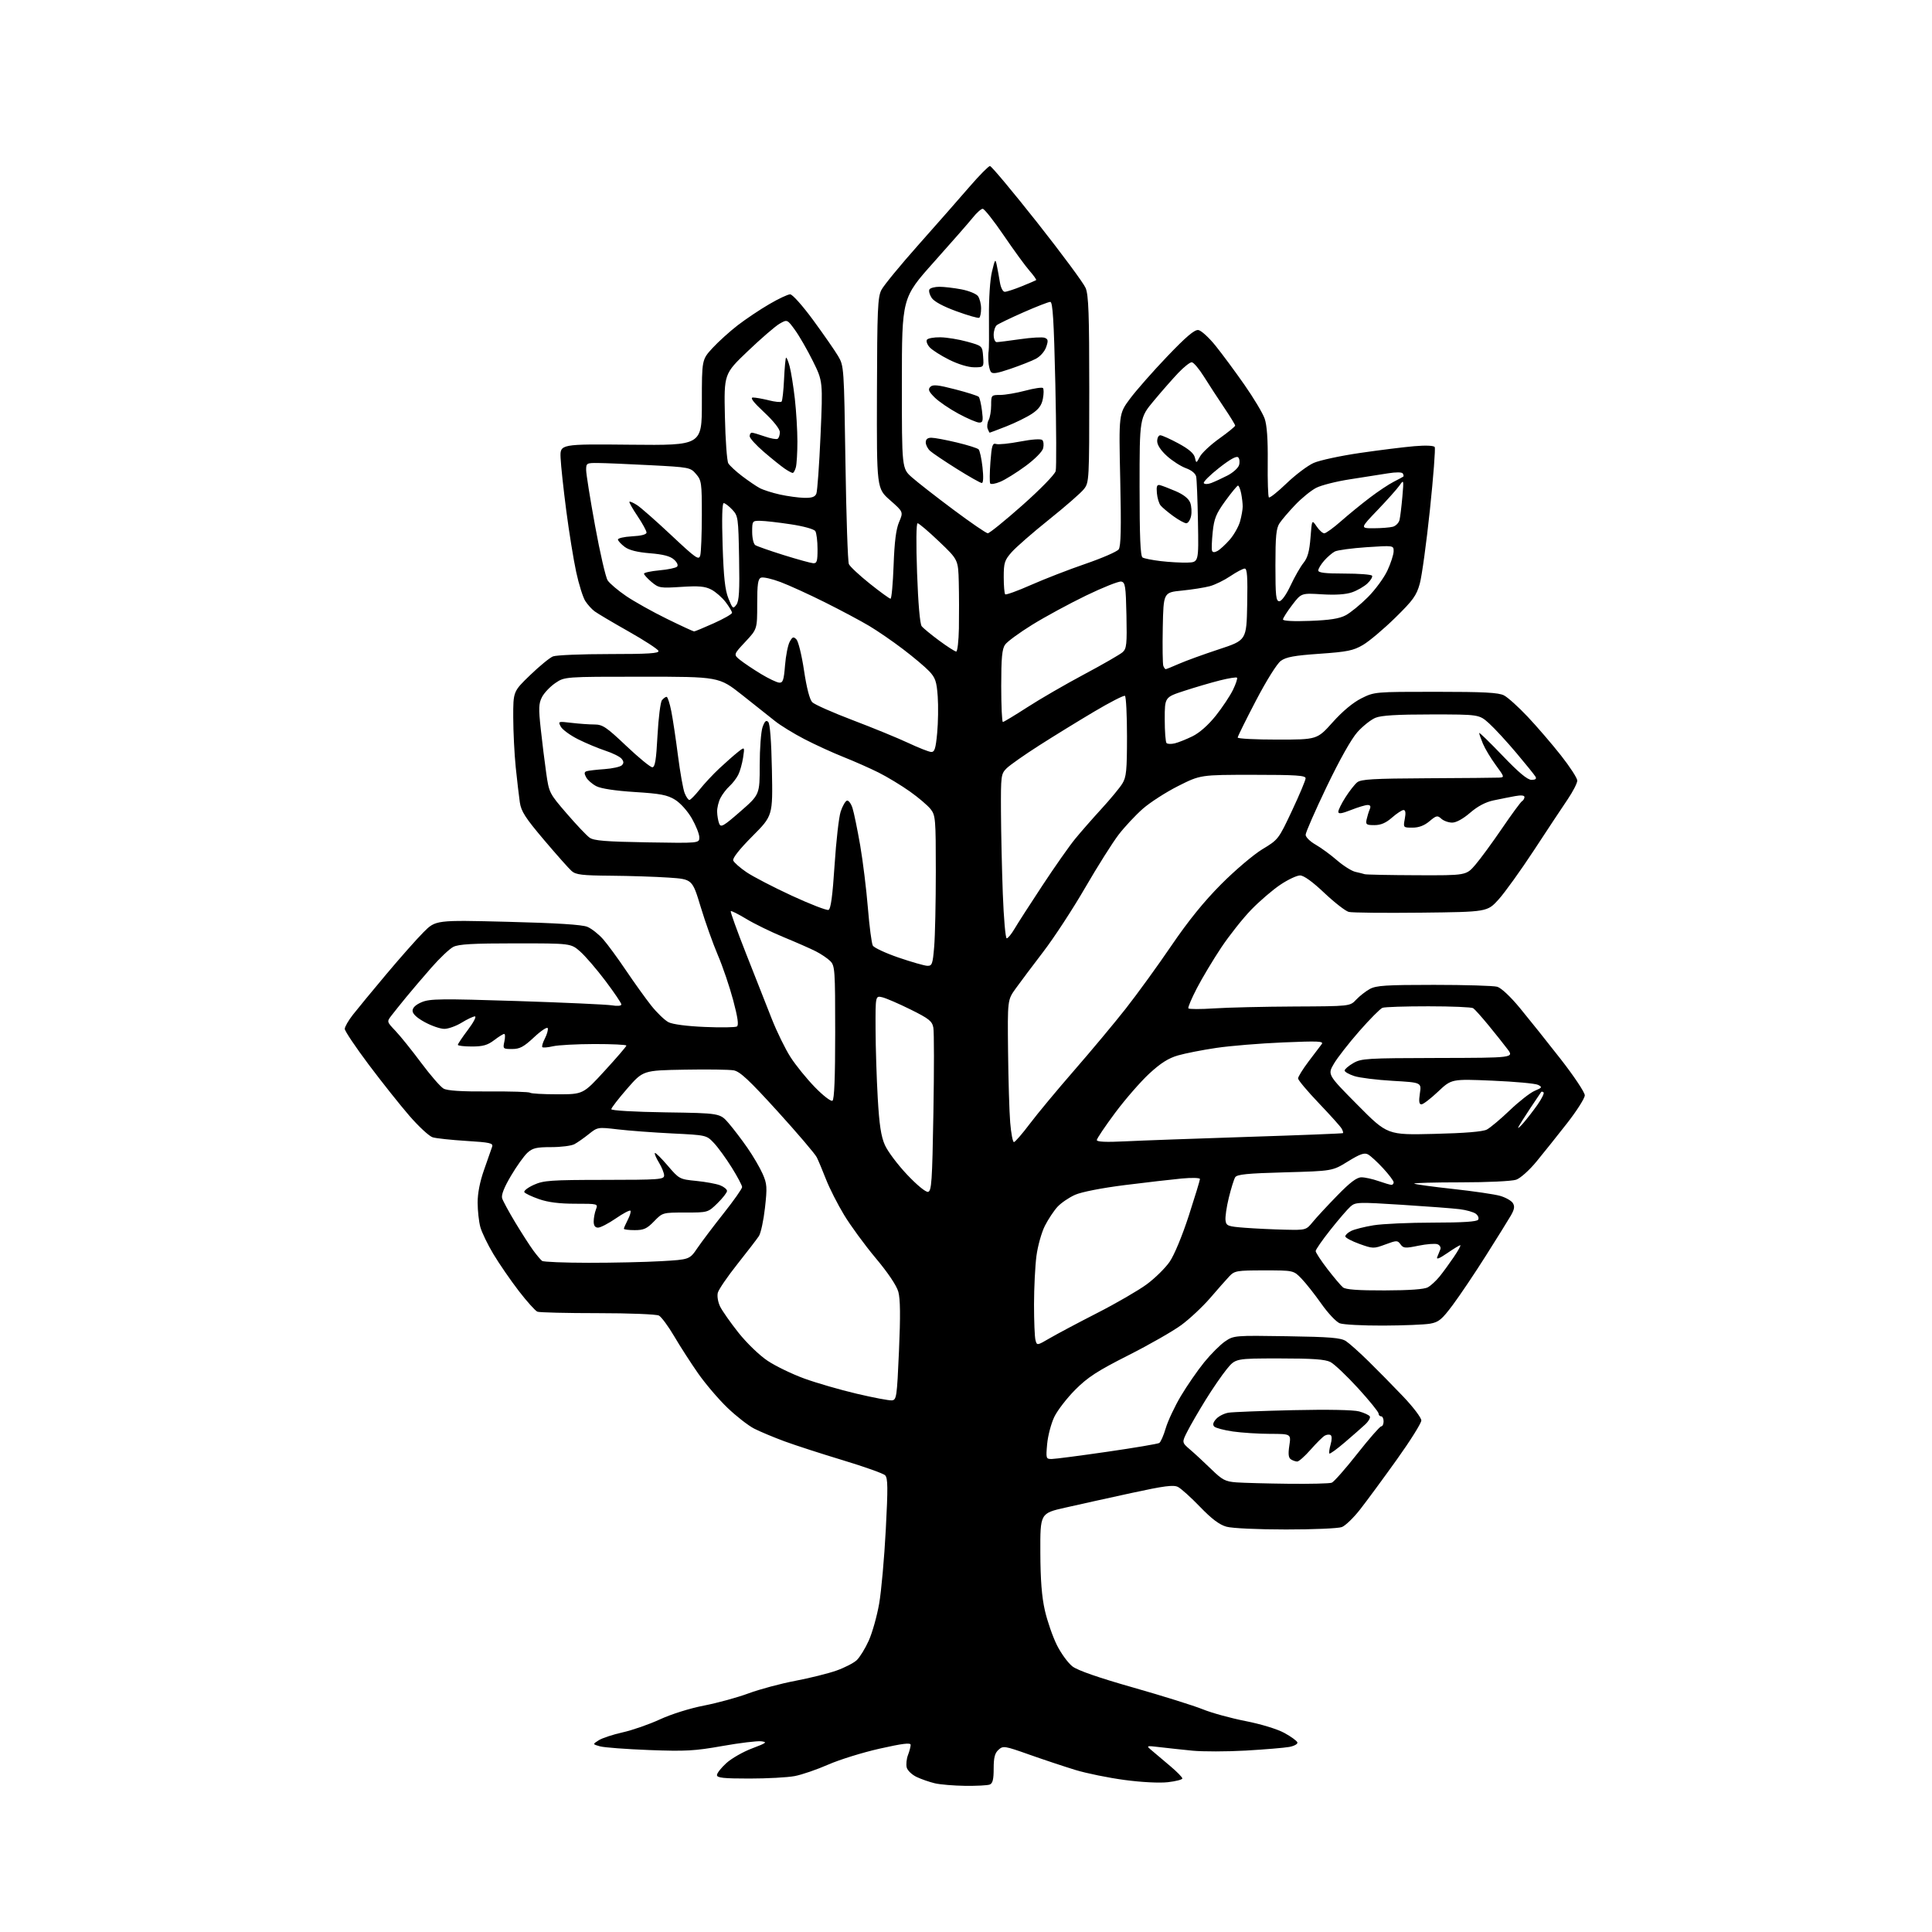<?xml version="1.0" encoding="UTF-8" standalone="no"?>
<svg 
  version="1.1" 
  xmlns="http://www.w3.org/2000/svg" 
  xmlns:xlink="http://www.w3.org/1999/xlink" 
  xmlns:svg="http://www.w3.org/2000/svg"
  xmlns:rdf="http://www.w3.org/1999/02/22-rdf-syntax-ns#"
  xmlns:cc="http://creativecommons.org/ns#"
  xmlns:dc="http://purl.org/dc/elements/1.1/"
  viewBox="0 0 768 768"
  width="768"
  height="768"
>
<style>svg {background-color: white; }</style>"
<path stroke="none" fill="black" fill-rule="evenodd" d="M383.67,709.90C379.18,709.84 373.76,709.39 371.63,708.89C369.51,708.39 366.24,707.26 364.37,706.37C362.51,705.49 360.73,703.79 360.43,702.59C360.13,701.40 360.36,699.17 360.94,697.65C361.53,696.12 362.00,694.30 362.00,693.61C362.00,692.67 358.81,693.06 349.69,695.11C342.92,696.63 333.71,699.49 329.24,701.45C324.76,703.42 318.77,705.48 315.91,706.02C313.06,706.56 304.94,707.00 297.86,707.00C287.58,707.00 285.00,706.72 285.00,705.62C285.00,704.86 286.69,702.71 288.76,700.84C290.82,698.97 295.43,696.34 299.01,695.00C304.73,692.84 305.15,692.50 302.59,692.19C300.99,692.00 294.03,692.84 287.12,694.07C276.12,696.02 272.52,696.22 258.03,695.67C248.94,695.32 240.15,694.66 238.51,694.20C235.52,693.36 235.52,693.36 238.01,691.78C239.38,690.91 243.66,689.50 247.52,688.64C251.39,687.78 258.05,685.46 262.34,683.48C266.82,681.41 274.23,679.08 279.81,678.00C285.14,676.97 293.13,674.78 297.58,673.13C302.02,671.49 310.34,669.26 316.08,668.17C321.81,667.08 329.16,665.26 332.42,664.11C335.67,662.97 339.34,661.09 340.57,659.94C341.79,658.78 343.95,655.28 345.36,652.14C346.76,649.01 348.62,642.41 349.48,637.48C350.34,632.54 351.52,619.34 352.11,608.13C353.00,591.32 352.95,587.53 351.84,586.44C351.11,585.72 343.57,583.04 335.10,580.48C326.64,577.93 316.19,574.54 311.89,572.96C307.59,571.37 302.15,569.10 299.80,567.90C297.46,566.70 292.67,562.97 289.17,559.61C285.66,556.25 280.44,550.12 277.55,546.00C274.67,541.88 270.37,535.22 268.02,531.21C265.66,527.20 262.92,523.49 261.93,522.96C260.93,522.43 250.13,522.00 237.65,522.00C225.28,522.00 214.48,521.74 213.64,521.42C212.80,521.09 209.46,517.38 206.22,513.17C202.97,508.95 198.44,502.36 196.14,498.53C193.84,494.69 191.49,489.83 190.93,487.73C190.36,485.62 189.88,481.30 189.87,478.12C189.85,474.38 190.76,469.71 192.46,464.92C193.89,460.84 195.32,456.76 195.63,455.85C196.11,454.41 194.80,454.12 185.34,453.53C179.38,453.16 173.38,452.52 172.00,452.10C170.62,451.69 166.46,447.84 162.74,443.55C159.03,439.26 151.72,430.07 146.51,423.12C141.31,416.18 137.04,409.82 137.05,409.00C137.05,408.18 138.50,405.65 140.28,403.38C142.05,401.11 147.99,393.91 153.47,387.38C158.95,380.85 165.63,373.30 168.32,370.60C173.20,365.71 173.20,365.71 201.81,366.43C221.23,366.92 231.41,367.56 233.48,368.43C235.16,369.13 237.98,371.35 239.76,373.37C241.53,375.39 245.62,380.97 248.85,385.77C252.09,390.57 256.59,396.85 258.87,399.73C261.15,402.60 264.25,405.58 265.75,406.35C267.41,407.19 273.12,407.94 280.16,408.23C286.57,408.51 292.32,408.42 292.93,408.04C293.72,407.56 293.28,404.46 291.45,397.59C290.02,392.22 287.28,384.15 285.35,379.66C283.43,375.17 280.36,366.55 278.53,360.50C275.20,349.50 275.20,349.50 265.85,348.86C260.71,348.51 250.36,348.17 242.86,348.11C231.40,348.02 228.90,347.72 227.24,346.25C226.14,345.29 221.20,339.72 216.26,333.89C208.79,325.07 207.16,322.53 206.63,318.89C206.28,316.47 205.55,310.23 205.01,305.00C204.48,299.77 204.03,290.86 204.02,285.18C204.00,274.87 204.00,274.87 210.75,268.36C214.46,264.78 218.54,261.44 219.82,260.93C221.09,260.42 231.14,260.00 242.15,260.00C257.72,260.00 262.07,259.72 261.75,258.75C261.53,258.06 256.17,254.57 249.85,251.00C243.52,247.43 237.45,243.82 236.35,243.00C235.24,242.18 233.58,240.34 232.66,238.91C231.74,237.49 230.11,232.31 229.05,227.41C227.99,222.51 226.21,211.53 225.10,203.00C223.99,194.47 222.97,185.03 222.84,182.00C222.61,176.50 222.61,176.50 250.80,176.78C279.00,177.06 279.00,177.06 279.00,160.01C279.00,142.96 279.00,142.96 283.25,138.34C285.59,135.81 290.10,131.73 293.28,129.28C296.47,126.83 302.08,123.07 305.77,120.92C309.45,118.76 313.20,117.00 314.10,117.00C315.01,117.00 319.05,121.53 323.26,127.27C327.40,132.92 331.85,139.33 333.15,141.52C335.48,145.46 335.51,145.87 336.08,184.00C336.40,205.18 337.01,223.28 337.44,224.24C337.86,225.20 341.60,228.69 345.73,231.99C349.87,235.30 353.59,238.00 354.00,238.00C354.41,238.00 354.95,232.04 355.22,224.75C355.56,215.36 356.19,210.33 357.41,207.50C359.11,203.50 359.11,203.50 353.81,198.83C348.50,194.16 348.50,194.16 348.60,156.32C348.69,122.99 348.90,118.09 350.38,115.24C351.30,113.45 357.95,105.36 365.16,97.25C372.37,89.14 381.47,78.79 385.38,74.25C389.30,69.72 392.97,66.00 393.53,66.00C394.10,66.00 402.56,76.13 412.34,88.50C422.11,100.88 430.76,112.57 431.55,114.47C432.73,117.28 433.00,124.89 433.00,154.83C433.00,190.94 432.95,191.79 430.87,194.43C429.71,195.92 423.46,201.37 417.00,206.54C410.54,211.71 403.85,217.55 402.13,219.51C399.33,222.69 399.00,223.74 399.00,229.37C399.00,232.83 399.26,235.93 399.58,236.24C399.89,236.56 404.51,234.89 409.83,232.53C415.15,230.18 424.90,226.39 431.50,224.13C438.10,221.86 444.04,219.28 444.69,218.39C445.58,217.19 445.74,210.07 445.31,190.64C444.73,164.50 444.73,164.50 449.19,158.50C451.65,155.20 458.30,147.64 463.98,141.70C471.53,133.80 474.86,130.98 476.37,131.20C477.50,131.37 480.58,134.18 483.22,137.46C485.86,140.74 491.02,147.72 494.68,152.96C498.35,158.21 501.96,164.24 502.71,166.37C503.63,169.00 504.03,174.57 503.94,183.69C503.86,191.09 504.07,197.40 504.40,197.73C504.72,198.06 507.90,195.54 511.44,192.13C514.99,188.72 519.84,185.07 522.21,184.02C524.59,182.97 532.86,181.19 540.60,180.06C548.35,178.93 558.06,177.72 562.20,177.37C566.75,176.98 569.95,177.12 570.32,177.71C570.66,178.25 569.80,189.45 568.42,202.60C567.04,215.74 565.22,228.97 564.39,232.00C563.07,236.75 561.74,238.60 554.55,245.64C549.98,250.11 544.24,254.95 541.79,256.38C537.95,258.63 535.59,259.11 524.56,259.88C514.47,260.58 511.23,261.18 509.14,262.71C507.62,263.82 503.42,270.53 499.25,278.52C495.26,286.15 492.00,292.75 492.00,293.19C492.00,293.64 499.11,294.00 507.80,294.00C523.59,294.00 523.59,294.00 529.77,287.10C533.69,282.72 537.85,279.26 541.17,277.60C546.37,275.01 546.51,275.00 570.75,275.00C589.89,275.00 595.69,275.31 597.86,276.43C599.38,277.21 603.62,281.04 607.29,284.93C610.96,288.82 616.89,295.71 620.47,300.25C624.05,304.79 626.99,309.31 626.99,310.30C627.00,311.29 625.26,314.66 623.14,317.80C621.01,320.93 614.98,330.04 609.74,338.04C604.49,346.04 598.18,354.81 595.72,357.54C591.23,362.50 591.23,362.50 564.88,362.80C550.38,362.96 537.46,362.83 536.16,362.50C534.87,362.18 530.50,358.78 526.45,354.96C521.71,350.47 518.28,348.00 516.79,348.00C515.52,348.00 512.00,349.65 508.99,351.67C505.97,353.68 500.77,358.14 497.44,361.57C494.10,365.00 488.72,371.79 485.47,376.65C482.23,381.52 477.87,388.80 475.78,392.83C473.69,396.86 472.16,400.46 472.39,400.83C472.62,401.20 477.24,401.21 482.65,400.85C488.07,400.49 502.43,400.16 514.58,400.10C536.65,400.00 536.65,400.00 539.08,397.40C540.41,395.98 542.85,394.07 544.50,393.15C547.04,391.75 550.94,391.50 570.00,391.50C582.38,391.50 593.70,391.84 595.16,392.25C596.73,392.69 600.42,396.14 604.22,400.75C607.74,405.01 614.98,414.08 620.31,420.90C625.64,427.72 629.99,434.25 629.98,435.40C629.98,436.56 626.81,441.55 622.94,446.50C619.07,451.45 613.61,458.29 610.80,461.70C607.94,465.19 604.38,468.37 602.70,468.95C601.02,469.54 591.33,470.00 580.68,470.00C570.22,470.00 561.89,470.23 562.17,470.50C562.45,470.78 569.35,471.73 577.52,472.62C585.69,473.51 594.16,474.75 596.34,475.38C598.52,476.01 600.79,477.30 601.38,478.24C602.20,479.55 602.01,480.73 600.57,483.23C599.53,485.03 595.06,492.21 590.64,499.19C586.23,506.17 580.33,514.94 577.54,518.68C573.17,524.54 571.93,525.57 568.49,526.18C566.29,526.57 557.89,526.91 549.82,526.94C541.74,526.97 533.98,526.56 532.58,526.03C531.18,525.50 527.89,522.01 525.27,518.28C522.65,514.56 519.08,510.04 517.35,508.25C514.20,505.00 514.20,505.00 502.55,505.00C491.66,505.00 490.77,505.15 488.70,507.33C487.49,508.61 484.06,512.49 481.08,515.96C478.09,519.42 472.94,524.26 469.62,526.70C466.30,529.15 456.81,534.57 448.54,538.75C436.20,544.99 432.41,547.45 427.44,552.43C424.11,555.77 420.35,560.64 419.09,563.26C417.84,565.88 416.56,570.72 416.26,574.01C415.74,579.81 415.80,580.00 418.11,579.97C419.43,579.96 429.34,578.67 440.14,577.10C450.94,575.54 460.25,573.96 460.82,573.61C461.40,573.25 462.56,570.61 463.40,567.73C464.25,564.85 466.94,559.12 469.38,555.00C471.83,550.88 476.02,544.81 478.69,541.52C481.36,538.24 485.11,534.49 487.03,533.20C490.44,530.88 490.85,530.85 511.55,531.17C528.87,531.44 533.03,531.79 535.05,533.12C536.40,534.01 540.43,537.61 544.00,541.12C547.58,544.63 553.77,550.92 557.75,555.10C561.74,559.29 565.00,563.58 565.00,564.65C565.00,565.72 560.61,572.72 555.25,580.21C549.89,587.70 543.35,596.59 540.72,599.95C538.10,603.32 534.81,606.50 533.41,607.03C532.01,607.57 522.01,608.00 511.18,607.99C499.99,607.99 489.80,607.52 487.55,606.89C484.75,606.12 481.69,603.82 477.05,599.01C473.45,595.27 469.50,591.71 468.27,591.09C466.49,590.18 462.85,590.65 449.77,593.49C440.82,595.44 429.00,598.05 423.50,599.30C413.50,601.56 413.50,601.56 413.55,617.03C413.59,628.04 414.11,634.72 415.36,640.21C416.33,644.45 418.48,650.64 420.14,653.97C421.81,657.30 424.60,661.12 426.35,662.45C428.42,664.03 436.82,666.95 450.60,670.86C462.19,674.16 474.56,678.03 478.09,679.46C481.62,680.90 489.28,683.01 495.12,684.15C501.32,685.37 507.73,687.33 510.55,688.87C513.20,690.31 515.53,692.01 515.73,692.63C515.93,693.25 514.50,694.06 512.54,694.43C510.59,694.79 502.81,695.44 495.25,695.88C487.69,696.31 478.12,696.32 474.00,695.92C469.88,695.51 464.02,694.88 461.00,694.52C455.50,693.87 455.50,693.87 458.00,695.97C459.38,697.13 462.64,699.89 465.25,702.10C467.86,704.30 470.00,706.49 470.00,706.96C470.00,707.42 467.41,708.09 464.25,708.45C460.87,708.83 453.77,708.47 447.00,707.56C440.68,706.72 431.90,704.93 427.50,703.59C423.10,702.24 414.85,699.50 409.17,697.49C399.30,693.99 398.76,693.91 396.92,695.57C395.45,696.90 395.00,698.66 395.00,703.05C395.00,707.36 394.61,708.94 393.42,709.39C392.55,709.73 388.16,709.95 383.67,709.90zM512.17,589.82C520.79,589.92 528.54,589.73 529.39,589.40C530.25,589.07 534.81,583.90 539.53,577.90C544.25,571.91 548.54,567.00 549.06,567.00C549.58,567.00 550.00,566.10 550.00,565.00C550.00,563.90 549.55,563.00 549.00,563.00C548.45,563.00 548.00,562.50 548.00,561.88C548.00,561.27 544.33,556.74 539.84,551.82C535.35,546.91 530.42,542.24 528.89,541.44C526.77,540.35 521.89,540.00 508.62,540.00C491.13,540.00 491.13,540.00 487.66,544.25C485.75,546.59 481.96,552.10 479.24,556.50C476.52,560.90 473.27,566.50 472.03,568.95C469.76,573.39 469.76,573.39 473.13,576.28C474.98,577.86 478.75,581.35 481.50,584.03C485.91,588.32 487.09,588.94 491.50,589.27C494.25,589.47 503.55,589.72 512.17,589.82zM515.67,580.98C515.02,580.98 513.90,580.59 513.17,580.12C512.19,579.51 512.02,578.03 512.53,574.64C513.23,570.00 513.23,570.00 504.86,569.98C500.26,569.97 493.62,569.54 490.11,569.04C486.59,568.53 483.25,567.65 482.68,567.08C481.97,566.37 482.21,565.42 483.46,564.04C484.46,562.94 486.68,561.82 488.39,561.56C490.10,561.29 501.65,560.85 514.06,560.56C527.83,560.25 538.04,560.45 540.27,561.06C542.28,561.62 544.19,562.50 544.52,563.03C544.84,563.55 544.02,565.00 542.69,566.24C541.36,567.48 537.71,570.69 534.58,573.36C531.45,576.04 528.70,578.03 528.46,577.80C528.23,577.56 528.44,575.94 528.94,574.20C529.49,572.28 529.49,570.80 528.93,570.46C528.43,570.15 527.38,570.25 526.60,570.70C525.82,571.14 523.30,573.64 521.00,576.25C518.71,578.86 516.31,580.99 515.67,580.98zM354.50,556.67C356.39,556.51 356.55,555.46 357.36,537.00C357.97,523.19 357.89,516.33 357.10,513.50C356.40,511.02 352.99,505.93 348.09,500.10C343.76,494.93 338.11,487.21 335.53,482.95C332.96,478.69 329.73,472.35 328.37,468.85C327.00,465.36 325.35,461.40 324.69,460.07C324.04,458.73 317.05,450.53 309.16,441.84C297.81,429.35 294.16,425.94 291.66,425.48C289.92,425.17 281.11,425.04 272.07,425.21C255.64,425.50 255.64,425.50 249.32,432.74C245.85,436.73 243.00,440.41 243.00,440.92C243.00,441.46 252.07,441.99 264.60,442.18C286.21,442.50 286.21,442.50 289.66,446.50C291.55,448.70 294.92,453.12 297.14,456.33C299.37,459.54 302.07,464.16 303.15,466.60C304.91,470.59 305.01,471.93 304.09,480.13C303.53,485.14 302.44,490.20 301.67,491.37C300.90,492.54 297.05,497.55 293.12,502.50C289.19,507.45 285.70,512.56 285.35,513.86C285.00,515.19 285.39,517.58 286.25,519.36C287.09,521.08 290.39,525.78 293.58,529.80C296.86,533.91 301.89,538.77 305.13,540.93C308.29,543.04 314.84,546.21 319.69,547.98C324.54,549.75 333.90,552.46 340.50,554.01C347.10,555.57 353.40,556.76 354.50,556.67zM417.36,531.92C420.19,530.27 428.66,525.77 436.20,521.92C443.73,518.07 452.58,512.94 455.85,510.53C459.12,508.12 463.22,504.09 464.96,501.56C466.79,498.90 469.98,491.21 472.56,483.26C475.00,475.73 477.00,469.16 477.00,468.68C477.00,468.19 473.78,468.10 469.75,468.48C465.76,468.86 455.58,470.03 447.12,471.09C438.00,472.24 429.96,473.81 427.37,474.95C424.98,476.01 421.84,478.15 420.40,479.69C418.97,481.24 416.70,484.65 415.36,487.28C414.03,489.91 412.52,495.31 412.00,499.28C411.48,503.25 411.05,511.90 411.04,518.50C411.04,525.10 411.29,531.49 411.62,532.71C412.21,534.92 412.21,534.92 417.36,531.92zM550.44,512.96C560.36,512.94 566.23,512.51 567.63,511.71C568.80,511.05 570.85,509.15 572.20,507.50C573.55,505.85 576.10,502.36 577.87,499.75C579.65,497.14 580.82,495.00 580.48,495.00C580.14,495.00 577.79,496.42 575.26,498.17C572.13,500.32 570.87,500.80 571.33,499.67C571.70,498.75 572.25,497.38 572.56,496.63C572.86,495.88 572.36,494.97 571.44,494.61C570.52,494.26 567.12,494.52 563.89,495.18C558.61,496.27 557.88,496.22 556.74,494.66C555.53,493.01 555.23,493.01 550.70,494.69C546.07,496.41 545.75,496.40 540.38,494.47C537.33,493.37 534.81,492.03 534.78,491.49C534.75,490.94 535.80,489.96 537.12,489.31C538.44,488.66 542.44,487.65 546.01,487.07C549.58,486.49 560.24,486.01 569.69,486.01C581.58,486.00 587.10,485.64 587.59,484.85C587.99,484.21 587.55,483.15 586.63,482.47C585.72,481.80 582.83,480.99 580.23,480.67C577.63,480.34 567.27,479.56 557.21,478.92C539.85,477.82 538.82,477.85 536.82,479.63C535.66,480.66 532.07,484.82 528.85,488.89C525.63,492.95 523.00,496.74 523.00,497.32C523.00,497.90 525.10,501.10 527.66,504.44C530.23,507.77 533.01,511.06 533.85,511.75C534.93,512.63 539.83,512.99 550.44,512.96zM234.00,501.98C243.62,501.99 256.59,501.70 262.81,501.34C274.12,500.69 274.12,500.69 277.25,496.09C278.97,493.57 283.67,487.35 287.69,482.27C291.71,477.20 295.00,472.52 295.00,471.88C295.00,471.24 293.15,467.74 290.88,464.11C288.61,460.47 285.43,456.09 283.80,454.37C280.83,451.23 280.83,451.23 267.17,450.56C259.65,450.19 249.92,449.46 245.54,448.94C237.67,448.01 237.54,448.04 234.04,450.84C232.09,452.40 229.52,454.20 228.32,454.84C227.11,455.48 222.98,456.00 219.12,456.00C213.25,456.00 211.71,456.36 209.65,458.25C208.30,459.49 205.34,463.63 203.09,467.45C200.36,472.07 199.20,475.05 199.61,476.35C199.95,477.43 202.29,481.73 204.80,485.91C207.32,490.08 210.52,495.07 211.93,497.00C213.34,498.93 214.94,500.83 215.49,501.23C216.05,501.64 224.38,501.97 234.00,501.98zM252.30,489.00C249.94,489.00 248.00,488.75 248.00,488.45C248.00,488.15 248.71,486.53 249.57,484.86C250.44,483.18 250.90,481.57 250.60,481.27C250.30,480.97 247.67,482.36 244.77,484.36C241.86,486.36 238.70,488.00 237.74,488.00C236.56,488.00 236.00,487.21 236.00,485.57C236.00,484.23 236.40,482.09 236.88,480.82C237.76,478.50 237.76,478.50 228.63,478.50C222.37,478.50 217.85,477.93 214.26,476.67C211.38,475.67 208.76,474.42 208.44,473.91C208.12,473.39 209.80,472.08 212.18,471.00C216.08,469.24 218.82,469.04 240.25,469.02C262.20,469.00 264.00,468.87 264.00,467.25C263.99,466.29 263.07,463.99 261.94,462.14C260.81,460.29 260.09,458.58 260.33,458.34C260.57,458.10 262.85,460.35 265.41,463.34C269.98,468.69 270.15,468.78 276.77,469.43C280.47,469.80 284.74,470.58 286.25,471.17C287.76,471.76 289.00,472.77 289.00,473.42C289.00,474.07 287.29,476.26 285.21,478.30C281.42,482.00 281.42,482.00 272.40,482.00C263.42,482.00 263.38,482.01 260.00,485.50C257.16,488.43 255.91,489.00 252.30,489.00zM510.84,488.82C519.12,489.00 519.20,488.98 521.84,485.76C523.30,483.97 527.68,479.25 531.57,475.26C536.70,469.99 539.35,468.00 541.20,468.00C542.60,468.00 545.66,468.68 548.00,469.50C550.34,470.32 552.64,471.00 553.13,471.00C553.61,471.00 554.00,470.54 554.00,469.98C554.00,469.42 552.12,466.91 549.81,464.41C547.51,461.91 544.80,459.43 543.79,458.89C542.36,458.12 540.60,458.74 535.81,461.70C529.66,465.50 529.66,465.50 510.78,466.02C495.75,466.43 491.72,466.83 491.00,467.99C490.51,468.79 489.37,472.45 488.47,476.12C487.57,479.79 486.98,483.86 487.17,485.15C487.47,487.32 488.08,487.54 495.00,488.07C499.12,488.38 506.25,488.72 510.84,488.82zM368.91,473.78C370.31,473.51 370.57,469.74 371.04,442.49C371.34,425.44 371.33,410.15 371.02,408.50C370.53,405.91 369.30,404.93 361.98,401.30C357.32,398.99 352.26,396.80 350.75,396.44C348.00,395.78 348.00,395.78 348.05,409.14C348.08,416.49 348.47,428.82 348.92,436.55C349.53,447.13 350.23,451.74 351.75,455.16C352.85,457.66 356.81,462.94 360.54,466.89C364.47,471.06 367.99,473.96 368.91,473.78zM403.05,454.00C403.51,454.00 406.35,450.73 409.35,446.74C412.36,442.75 420.30,433.19 427.01,425.49C433.71,417.80 442.92,406.77 447.46,401.00C452.00,395.23 460.16,383.98 465.59,376.00C472.39,366.01 478.58,358.37 485.48,351.44C490.99,345.91 498.36,339.66 501.85,337.56C508.13,333.78 508.26,333.60 513.60,322.24C516.57,315.92 519.00,310.13 519.00,309.38C519.00,308.25 515.17,308.00 498.10,308.00C477.20,308.00 477.20,308.00 468.35,312.45C463.48,314.90 457.14,318.99 454.25,321.53C451.36,324.08 447.03,328.71 444.64,331.83C442.25,334.95 436.29,344.40 431.39,352.84C426.50,361.28 419.00,372.76 414.72,378.34C410.45,383.93 405.50,390.52 403.72,393.00C400.50,397.50 400.50,397.50 400.72,418.00C400.84,429.27 401.22,441.99 401.57,446.25C401.92,450.51 402.59,454.00 403.05,454.00zM447.25,453.70C453.44,453.39 475.38,452.60 496.00,451.93C516.62,451.27 533.65,450.60 533.84,450.44C534.03,450.28 533.80,449.48 533.34,448.65C532.88,447.83 528.79,443.27 524.25,438.52C519.71,433.76 516.00,429.34 516.00,428.69C516.01,428.03 517.87,425.02 520.14,422.00C522.41,418.98 524.77,415.87 525.38,415.09C526.34,413.88 524.13,413.78 510.00,414.38C500.93,414.76 489.00,415.74 483.50,416.56C478.00,417.37 471.16,418.71 468.29,419.54C464.49,420.63 461.39,422.59 456.86,426.77C453.45,429.92 447.35,436.92 443.32,442.32C439.30,447.72 436.00,452.62 436.00,453.20C436.00,453.91 439.66,454.08 447.25,453.70zM570.04,450.74C582.35,450.45 589.41,449.86 591.04,449.02C592.39,448.31 596.50,444.86 600.17,441.35C603.83,437.85 608.29,434.36 610.08,433.61C613.04,432.37 613.15,432.16 611.41,431.25C610.36,430.71 602.19,429.96 593.25,429.58C577.00,428.89 577.00,428.89 571.65,433.94C568.71,436.72 565.74,439.00 565.04,439.00C564.11,439.00 563.95,437.84 564.42,434.65C565.08,430.31 565.08,430.31 553.62,429.65C547.31,429.29 540.44,428.44 538.34,427.75C536.24,427.06 534.52,426.08 534.51,425.56C534.51,425.04 536.04,423.71 537.92,422.62C541.12,420.75 543.23,420.62 571.59,420.56C601.85,420.50 601.85,420.50 599.22,417.00C597.77,415.07 594.36,410.80 591.65,407.50C588.94,404.20 586.22,401.17 585.61,400.77C585.00,400.36 577.00,400.02 567.83,400.02C558.66,400.01 550.44,400.28 549.55,400.62C548.67,400.96 544.54,405.12 540.37,409.87C536.21,414.62 531.65,420.45 530.25,422.84C527.71,427.18 527.71,427.18 539.60,439.18C551.50,451.19 551.50,451.19 570.04,450.74zM605.49,446.50C606.93,444.85 609.48,441.56 611.16,439.18C612.83,436.80 613.92,434.59 613.60,434.26C613.27,433.94 612.84,433.85 612.65,434.08C612.46,434.31 610.52,437.20 608.33,440.50C606.14,443.80 604.01,447.18 603.60,448.00C603.19,448.82 604.04,448.15 605.49,446.50zM330.91,437.56C331.65,437.10 332.00,428.44 332.00,410.44C332.00,385.52 331.89,383.89 330.04,382.04C328.96,380.96 326.38,379.22 324.29,378.16C322.21,377.10 316.45,374.57 311.50,372.53C306.55,370.49 299.89,367.24 296.69,365.30C293.50,363.37 290.70,361.97 290.48,362.19C290.26,362.41 292.99,370.00 296.56,379.05C300.13,388.10 304.72,399.76 306.77,404.96C308.82,410.16 312.19,417.05 314.26,420.25C316.32,423.46 320.67,428.82 323.92,432.16C327.18,435.52 330.31,437.93 330.91,437.56zM221.57,435.00C231.81,435.00 231.81,435.00 240.40,425.63C245.13,420.48 249.00,415.98 249.00,415.63C249.00,415.29 243.26,415.01 236.25,415.02C229.24,415.04 221.84,415.43 219.80,415.91C217.77,416.38 215.87,416.54 215.59,416.26C215.31,415.98 215.76,414.42 216.60,412.81C217.44,411.19 217.95,409.35 217.74,408.72C217.53,408.10 215.10,409.70 212.33,412.29C208.19,416.16 206.63,417.00 203.57,417.00C199.95,417.00 199.86,416.91 200.50,414.00C200.86,412.35 200.83,411.00 200.42,411.00C200.02,411.00 198.21,412.12 196.41,413.50C193.82,415.47 191.96,416.00 187.57,416.00C184.51,416.00 182.00,415.70 182.00,415.34C182.00,414.98 183.81,412.28 186.03,409.34C188.25,406.40 189.49,404.01 188.78,404.03C188.08,404.05 185.70,405.17 183.50,406.53C181.30,407.88 178.21,408.99 176.64,408.99C175.06,409.00 171.57,407.80 168.89,406.34C165.70,404.61 164.00,403.03 164.00,401.79C164.00,400.56 165.28,399.36 167.67,398.36C170.91,397.01 175.39,396.96 205.42,397.92C224.17,398.53 241.19,399.30 243.25,399.64C245.45,400.01 247.00,399.86 247.00,399.28C247.00,398.75 244.14,394.52 240.65,389.89C237.16,385.26 232.65,380.02 230.62,378.24C226.93,375.00 226.93,375.00 204.92,375.00C187.94,375.00 182.28,375.32 180.18,376.41C178.68,377.18 174.76,380.90 171.47,384.66C168.17,388.42 163.68,393.69 161.49,396.36C159.30,399.04 156.65,402.33 155.62,403.68C153.73,406.14 153.73,406.14 157.23,409.82C159.15,411.84 163.74,417.55 167.43,422.50C171.12,427.45 175.12,432.06 176.32,432.73C177.82,433.58 183.44,433.94 194.30,433.87C202.99,433.81 210.38,434.04 210.72,434.38C211.06,434.72 215.94,435.00 221.57,435.00zM368.60,383.92C370.51,383.99 370.77,383.29 371.35,376.35C371.71,372.14 372.00,358.70 372.00,346.48C372.00,325.52 371.88,324.12 369.93,321.63C368.78,320.18 365.07,317.02 361.68,314.62C358.28,312.21 352.70,308.83 349.29,307.12C345.87,305.41 339.57,302.62 335.29,300.92C331.00,299.22 324.00,296.01 319.72,293.79C315.44,291.57 310.20,288.34 308.06,286.62C305.93,284.91 300.05,280.24 294.99,276.25C285.80,269.00 285.80,269.00 255.13,269.00C224.46,269.00 224.46,269.00 220.74,271.53C218.70,272.92 216.32,275.42 215.46,277.08C214.13,279.65 214.06,281.53 214.96,289.80C215.54,295.13 216.52,303.05 217.14,307.38C218.25,315.14 218.38,315.40 225.27,323.38C229.12,327.85 233.22,332.18 234.39,333.00C236.06,334.19 240.84,334.57 257.25,334.85C278.00,335.20 278.00,335.20 277.99,332.85C277.99,331.56 276.65,328.19 275.03,325.36C273.34,322.42 270.49,319.23 268.36,317.91C265.26,316.00 262.57,315.48 252.33,314.84C244.59,314.35 238.91,313.49 237.04,312.52C235.40,311.67 233.58,310.08 232.99,308.97C232.18,307.46 232.23,306.87 233.21,306.56C233.92,306.33 237.10,305.96 240.29,305.74C243.47,305.51 246.58,304.82 247.19,304.21C248.02,303.38 247.99,302.70 247.08,301.60C246.40,300.78 243.52,299.35 240.67,298.42C237.83,297.48 232.93,295.44 229.79,293.87C226.65,292.29 223.56,290.04 222.92,288.85C221.79,286.73 221.87,286.71 227.13,287.34C230.08,287.69 234.18,287.99 236.24,287.99C239.55,288.00 240.99,288.96 248.94,296.50C253.88,301.18 258.54,305.00 259.30,305.00C260.38,305.00 260.85,302.16 261.37,292.32C261.75,285.35 262.54,279.05 263.15,278.32C263.75,277.59 264.58,277.00 264.99,277.00C265.39,277.00 266.24,279.59 266.86,282.75C267.48,285.91 268.68,293.90 269.52,300.50C270.37,307.10 271.55,313.74 272.15,315.25C272.75,316.76 273.60,318.00 274.04,318.00C274.47,318.00 276.31,316.13 278.12,313.85C279.92,311.57 283.47,307.77 286.00,305.41C288.52,303.05 291.82,300.15 293.32,298.96C296.05,296.81 296.05,296.81 295.39,301.16C295.02,303.55 294.16,306.63 293.46,308.00C292.77,309.38 291.21,311.40 290.00,312.50C288.79,313.60 287.17,315.71 286.40,317.20C285.63,318.68 285.03,321.16 285.07,322.70C285.11,324.24 285.47,326.35 285.88,327.39C286.53,329.05 287.55,328.47 294.31,322.57C302.00,315.86 302.00,315.86 302.00,304.08C302.00,297.60 302.51,290.85 303.12,289.07C303.96,286.68 304.54,286.14 305.37,286.97C306.10,287.70 306.62,294.56 306.85,306.18C307.20,324.26 307.20,324.26 299.06,332.44C293.95,337.57 291.12,341.16 291.47,342.06C291.78,342.86 294.16,344.95 296.76,346.72C299.37,348.48 307.47,352.69 314.77,356.06C322.08,359.44 328.63,361.97 329.34,361.70C330.26,361.35 330.95,356.25 331.76,343.85C332.38,334.31 333.47,324.73 334.19,322.58C334.91,320.42 336.02,318.48 336.66,318.27C337.29,318.07 338.29,319.38 338.88,321.20C339.46,323.01 340.83,329.68 341.93,336.00C343.02,342.32 344.40,353.54 345.00,360.92C345.60,368.31 346.48,375.04 346.96,375.89C347.44,376.74 352.03,378.88 357.16,380.64C362.30,382.40 367.45,383.88 368.60,383.92zM400.18,373.00C400.67,373.00 402.06,371.31 403.27,369.25C404.47,367.19 409.47,359.43 414.37,352.00C419.26,344.57 425.11,336.25 427.36,333.50C429.61,330.75 434.34,325.35 437.87,321.50C441.40,317.65 445.13,313.15 446.14,311.50C447.74,308.92 447.99,306.32 448.00,292.81C448.00,284.18 447.63,276.89 447.18,276.61C446.73,276.33 441.21,279.16 434.93,282.89C428.64,286.62 418.77,292.69 413.00,296.38C407.23,300.07 401.45,304.13 400.16,305.40C397.92,307.63 397.83,308.28 397.90,322.61C397.94,330.80 398.27,345.49 398.63,355.25C399.00,365.01 399.69,373.00 400.18,373.00zM563.17,347.92C582.84,348.00 582.84,348.00 586.49,343.75C588.49,341.41 593.26,334.91 597.08,329.30C600.91,323.69 604.48,318.82 605.02,318.49C605.56,318.16 606.00,317.41 606.00,316.83C606.00,316.16 604.64,316.03 602.25,316.47C600.19,316.85 596.34,317.61 593.70,318.17C590.52,318.84 587.39,320.50 584.39,323.09C581.63,325.48 578.87,327.00 577.27,327.00C575.83,327.00 573.89,326.31 572.95,325.46C571.41,324.06 570.98,324.15 568.23,326.46C566.18,328.18 564.02,329.00 561.49,329.00C557.79,329.00 557.78,328.99 558.43,325.50C558.88,323.13 558.72,322.00 557.93,322.00C557.29,322.00 555.23,323.35 553.35,325.00C550.91,327.14 548.90,328.00 546.35,328.00C543.16,328.00 542.82,327.76 543.25,325.75C543.52,324.51 544.07,322.71 544.48,321.75C545.00,320.51 544.75,320.00 543.64,320.00C542.78,320.00 539.81,320.89 537.04,321.99C533.28,323.46 532.00,323.64 532.00,322.68C532.00,321.97 533.27,319.39 534.83,316.95C536.39,314.50 538.48,311.82 539.49,311.00C541.00,309.76 545.83,309.48 567.41,309.37C581.76,309.30 594.55,309.19 595.84,309.12C598.13,309.00 598.10,308.91 594.58,304.11C592.60,301.42 590.32,297.61 589.49,295.64C588.67,293.67 588.00,291.75 588.00,291.38C588.00,291.00 592.16,295.04 597.25,300.35C603.74,307.13 607.19,310.01 608.81,310.01C610.37,310.00 610.88,309.60 610.39,308.75C610.00,308.06 606.58,303.82 602.79,299.33C599.01,294.84 594.14,289.55 591.96,287.58C587.99,284.00 587.99,284.00 568.97,284.00C555.27,284.00 549.03,284.38 546.72,285.35C544.95,286.09 541.75,288.63 539.62,290.99C537.22,293.66 532.55,301.95 527.37,312.74C522.77,322.34 519.00,330.94 519.01,331.85C519.01,332.76 520.78,334.51 522.93,335.73C525.08,336.96 528.93,339.77 531.48,341.98C534.02,344.18 537.32,346.26 538.80,346.58C540.29,346.91 541.95,347.33 542.50,347.51C543.05,347.69 552.35,347.88 563.17,347.92zM370.16,298.92C371.52,298.98 371.96,297.59 372.54,291.40C372.93,287.22 373.03,280.66 372.76,276.84C372.33,270.91 371.83,269.43 369.38,266.83C367.80,265.15 363.12,261.21 359.00,258.08C354.88,254.94 348.80,250.76 345.50,248.80C342.20,246.83 334.32,242.63 328.00,239.47C321.68,236.31 313.70,232.67 310.28,231.38C306.86,230.09 303.37,229.30 302.53,229.63C301.30,230.10 301.00,232.15 301.00,240.15C301.00,250.09 301.00,250.09 296.26,255.15C291.53,260.21 291.53,260.21 294.27,262.40C295.78,263.60 299.47,266.08 302.48,267.90C305.49,269.72 308.75,271.28 309.73,271.36C311.22,271.48 311.59,270.40 312.06,264.50C312.37,260.65 313.20,256.44 313.91,255.13C315.01,253.12 315.40,252.97 316.58,254.15C317.34,254.91 318.71,260.48 319.61,266.52C320.65,273.45 321.86,278.11 322.88,279.14C323.77,280.05 331.02,283.26 339.00,286.29C346.98,289.32 356.88,293.38 361.00,295.31C365.12,297.25 369.25,298.87 370.16,298.92zM466.97,295.50C468.36,295.17 471.52,293.91 474.00,292.70C476.81,291.33 480.29,288.25 483.27,284.53C485.89,281.24 488.98,276.60 490.13,274.22C491.29,271.84 492.00,269.67 491.73,269.39C491.45,269.11 488.36,269.61 484.86,270.49C481.36,271.37 475.01,273.24 470.75,274.63C463.00,277.16 463.00,277.16 463.00,285.92C463.00,290.73 463.32,294.99 463.72,295.39C464.12,295.78 465.58,295.83 466.97,295.50zM398.66,287.00C399.02,287.00 403.41,284.35 408.41,281.12C413.41,277.88 423.57,272.00 431.00,268.04C438.43,264.08 445.30,260.12 446.28,259.24C447.84,257.83 448.02,256.05 447.78,244.58C447.53,232.96 447.30,231.49 445.71,231.18C444.73,230.99 438.43,233.50 431.71,236.75C425.00,240.00 415.35,245.23 410.28,248.38C405.20,251.52 400.36,255.07 399.53,256.27C398.33,257.97 398.00,261.55 398.00,272.72C398.00,280.58 398.30,287.00 398.66,287.00zM463.39,266.00C463.63,266.00 466.01,265.04 468.67,263.87C471.33,262.70 478.45,260.11 484.50,258.12C495.50,254.50 495.50,254.50 495.78,240.25C495.99,229.20 495.77,226.00 494.78,226.02C494.07,226.03 491.52,227.38 489.09,229.02C486.67,230.66 482.99,232.46 480.91,233.02C478.84,233.58 473.84,234.37 469.82,234.77C462.50,235.50 462.50,235.50 462.22,249.45C462.07,257.13 462.17,263.99 462.44,264.70C462.71,265.42 463.14,266.00 463.39,266.00zM380.11,259.00C380.60,259.00 381.08,254.84 381.18,249.75C381.27,244.66 381.25,236.45 381.13,231.50C380.90,222.50 380.90,222.50 373.29,215.25C369.11,211.26 365.27,208.00 364.76,208.00C364.21,208.00 364.13,215.91 364.55,227.75C364.98,239.79 365.69,248.06 366.38,248.92C366.99,249.71 370.14,252.29 373.36,254.67C376.58,257.05 379.62,259.00 380.11,259.00zM275.91,251.00C276.24,251.01 279.76,249.54 283.75,247.75C287.74,245.96 291.00,244.09 291.00,243.59C291.00,243.10 289.85,241.18 288.45,239.34C287.04,237.50 284.48,235.26 282.74,234.36C280.22,233.06 277.79,232.85 270.79,233.30C262.44,233.84 261.85,233.74 259.00,231.35C257.35,229.96 256.00,228.47 256.00,228.05C256.00,227.63 258.75,227.03 262.12,226.72C265.48,226.42 268.64,225.76 269.14,225.26C269.68,224.72 269.20,223.59 267.94,222.45C266.44,221.09 263.68,220.36 258.37,219.93C253.33,219.52 250.07,218.70 248.35,217.41C246.94,216.36 245.72,215.05 245.64,214.50C245.57,213.95 248.09,213.37 251.25,213.20C254.93,213.01 257.00,212.46 257.00,211.69C257.00,211.02 255.39,208.08 253.42,205.15C251.45,202.23 250.00,199.66 250.21,199.46C250.42,199.25 251.78,199.85 253.24,200.79C254.71,201.73 260.82,207.11 266.83,212.75C276.79,222.09 277.82,222.80 278.37,220.75C278.70,219.51 278.98,212.34 278.99,204.81C279.00,191.94 278.86,190.95 276.69,188.43C274.44,185.81 274.04,185.73 258.44,184.92C249.67,184.46 240.36,184.07 237.75,184.05C233.20,184.00 233.00,184.12 233.00,186.81C233.00,188.36 234.60,198.37 236.56,209.06C238.51,219.75 240.76,229.49 241.55,230.71C242.35,231.93 245.68,234.75 248.96,236.98C252.25,239.20 259.52,243.27 265.13,246.01C270.73,248.76 275.59,251.00 275.91,251.00zM520.75,246.81C528.63,246.52 532.42,245.92 534.94,244.58C536.83,243.58 540.78,240.35 543.72,237.41C546.66,234.48 550.17,229.69 551.52,226.79C552.87,223.88 553.98,220.44 553.99,219.15C554.00,216.81 554.00,216.81 543.25,217.52C537.34,217.92 531.65,218.69 530.61,219.23C529.56,219.78 527.66,221.41 526.39,222.86C525.11,224.31 524.05,226.06 524.03,226.75C524.01,227.67 526.74,228.00 534.44,228.00C540.18,228.00 545.12,228.38 545.41,228.85C545.70,229.32 544.87,230.71 543.56,231.94C542.26,233.17 539.50,234.75 537.43,235.46C534.96,236.31 530.84,236.58 525.48,236.25C517.29,235.74 517.29,235.74 513.65,240.51C511.64,243.14 510.00,245.72 510.00,246.25C510.00,246.84 514.22,247.06 520.75,246.81zM292.72,240.39C293.81,238.91 294.04,234.87 293.80,221.83C293.51,205.76 293.41,205.06 291.08,202.58C289.74,201.16 288.21,200.00 287.68,200.00C287.07,200.00 286.91,206.20 287.25,216.75C287.66,229.49 288.21,234.55 289.56,237.89C291.21,241.98 291.42,242.15 292.72,240.39zM508.54,239.00C509.45,239.00 511.28,236.45 513.02,232.75C514.63,229.31 516.94,225.27 518.16,223.76C519.81,221.72 520.51,219.18 520.94,213.76C521.50,206.50 521.50,206.50 523.37,209.25C524.39,210.76 525.76,212.00 526.42,212.00C527.07,212.00 530.05,209.84 533.05,207.20C536.05,204.56 541.20,200.35 544.50,197.85C547.80,195.34 552.08,192.49 554.00,191.52C555.92,190.54 557.66,189.61 557.85,189.44C558.04,189.27 557.94,188.72 557.63,188.21C557.29,187.66 554.94,187.64 551.78,188.15C548.88,188.63 542.09,189.69 536.69,190.52C531.30,191.34 525.22,192.88 523.19,193.93C521.16,194.98 517.43,198.01 514.90,200.67C512.36,203.33 509.55,206.61 508.65,207.97C507.31,209.98 507.00,213.13 507.00,224.72C507.00,236.92 507.22,239.00 508.54,239.00zM323.25,223.89C324.73,223.98 325.00,223.11 324.98,218.25C324.98,215.09 324.58,211.88 324.10,211.13C323.60,210.34 319.48,209.19 314.37,208.42C309.49,207.68 304.04,207.05 302.25,207.04C299.07,207.00 299.00,207.09 299.00,211.44C299.00,213.88 299.55,216.25 300.23,216.69C300.91,217.14 305.97,218.91 311.48,220.64C316.99,222.36 322.29,223.82 323.25,223.89zM472.00,223.64C476.50,223.50 476.50,223.50 476.21,207.50C476.06,198.70 475.73,190.58 475.50,189.46C475.24,188.22 473.65,186.91 471.42,186.11C469.41,185.38 466.02,183.21 463.89,181.28C461.44,179.07 460.00,176.88 460.00,175.38C460.00,174.07 460.56,173.01 461.25,173.03C461.94,173.04 465.19,174.51 468.47,176.28C472.54,178.48 474.61,180.25 474.98,181.87C475.53,184.25 475.53,184.25 476.99,181.51C477.80,180.00 481.28,176.76 484.73,174.30C488.18,171.84 491.00,169.53 491.00,169.18C491.00,168.82 489.02,165.60 486.60,162.01C484.18,158.43 480.59,152.91 478.61,149.75C476.64,146.59 474.44,144.00 473.72,144.00C473.00,144.00 470.60,145.91 468.37,148.25C466.15,150.59 461.78,155.56 458.66,159.31C453.00,166.11 453.00,166.11 453.00,193.50C453.00,213.42 453.32,221.08 454.18,221.61C454.82,222.01 458.09,222.66 461.43,223.05C464.77,223.45 469.52,223.71 472.00,223.64zM483.94,219.03C484.92,218.51 487.11,216.50 488.81,214.57C490.50,212.63 492.36,209.35 492.94,207.28C493.52,205.20 493.99,202.54 493.99,201.38C494.00,200.21 493.72,197.84 493.38,196.12C493.03,194.41 492.47,193.01 492.12,193.03C491.78,193.05 489.53,195.78 487.11,199.10C483.41,204.20 482.63,206.12 482.07,211.45C481.71,214.92 481.59,218.26 481.79,218.87C482.04,219.62 482.74,219.67 483.94,219.03zM392.66,211.98C393.31,211.99 399.50,206.97 406.44,200.82C413.57,194.49 419.31,188.60 419.65,187.26C419.98,185.96 419.91,170.29 419.51,152.45C418.94,127.43 418.48,120.00 417.51,120.00C416.82,120.00 412.03,121.86 406.88,124.13C401.72,126.40 396.94,128.71 396.25,129.25C395.56,129.80 395.00,131.54 395.00,133.12C395.00,134.71 395.54,136.00 396.20,136.00C396.86,136.00 401.05,135.47 405.52,134.83C409.99,134.18 414.38,133.93 415.29,134.28C416.66,134.81 416.75,135.42 415.86,137.99C415.24,139.76 413.48,141.74 411.70,142.66C410.00,143.53 405.47,145.32 401.62,146.63C396.19,148.48 394.45,148.73 393.83,147.75C393.39,147.06 392.97,145.15 392.90,143.50C392.82,141.85 392.88,140.05 393.01,139.50C393.15,138.95 393.20,132.88 393.13,126.00C393.06,118.63 393.54,111.24 394.32,108.00C395.55,102.88 395.68,102.71 396.25,105.50C396.59,107.15 397.14,110.19 397.48,112.25C397.83,114.38 398.66,116.00 399.41,116.00C400.14,116.00 403.16,115.02 406.12,113.82C409.08,112.62 411.67,111.51 411.88,111.35C412.09,111.20 410.91,109.52 409.25,107.63C407.59,105.75 402.99,99.43 399.02,93.60C395.05,87.77 391.29,83.00 390.65,83.00C390.02,83.00 388.25,84.56 386.73,86.48C385.20,88.39 378.23,96.35 371.23,104.18C358.52,118.41 358.52,118.41 358.51,152.32C358.50,186.22 358.50,186.22 362.50,189.75C364.70,191.70 372.12,197.49 379.00,202.62C385.88,207.76 392.02,211.97 392.66,211.98zM546.08,209.99C549.06,209.98 552.47,209.71 553.67,209.39C554.86,209.07 556.06,207.84 556.34,206.66C556.62,205.47 557.12,201.35 557.46,197.50C558.05,190.61 558.03,190.54 556.31,193.00C555.34,194.38 551.43,198.76 547.61,202.75C540.66,210.00 540.66,210.00 546.08,209.99zM471.57,208.00C470.87,208.00 468.55,206.73 466.40,205.17C464.26,203.61 461.98,201.70 461.35,200.92C460.71,200.14 460.05,197.93 459.88,196.00C459.64,193.34 459.91,192.58 461.03,192.83C461.84,193.01 464.68,194.10 467.34,195.24C470.49,196.60 472.50,198.19 473.13,199.83C473.65,201.22 473.80,203.62 473.46,205.17C473.12,206.73 472.27,208.00 471.57,208.00zM319.64,197.90C322.71,197.97 323.97,197.55 324.51,196.25C324.91,195.29 325.66,184.84 326.18,173.03C327.11,151.57 327.11,151.57 323.13,143.53C320.94,139.11 317.75,133.57 316.04,131.21C312.93,126.93 312.93,126.93 309.85,128.71C308.16,129.70 302.50,134.58 297.28,139.57C287.79,148.63 287.79,148.63 288.16,165.57C288.36,174.88 288.97,183.25 289.51,184.17C290.06,185.09 292.52,187.38 295.00,189.26C297.48,191.14 300.62,193.29 302.00,194.02C303.38,194.76 306.98,195.91 310.00,196.58C313.02,197.25 317.36,197.84 319.64,197.90zM397.64,191.50C395.70,192.32 393.89,192.62 393.62,192.19C393.35,191.75 393.39,187.92 393.71,183.68C394.21,177.03 394.53,176.03 395.98,176.49C396.91,176.79 401.21,176.35 405.54,175.52C410.33,174.61 413.78,174.38 414.34,174.94C414.84,175.44 414.99,176.91 414.66,178.21C414.32,179.56 411.32,182.58 407.63,185.29C404.08,187.90 399.59,190.69 397.64,191.50zM481.50,192.00C482.84,191.49 485.71,190.17 487.89,189.05C490.07,187.94 492.16,186.08 492.53,184.92C492.90,183.75 492.75,182.35 492.20,181.80C491.54,181.14 488.99,182.55 484.60,186.00C480.97,188.85 478.24,191.58 478.53,192.05C478.83,192.54 480.14,192.52 481.50,192.00zM390.28,192.00C389.74,192.00 385.30,189.49 380.40,186.42C375.51,183.35 370.71,180.13 369.75,179.26C368.79,178.40 368.00,176.86 368.00,175.85C368.00,174.60 368.73,174.00 370.25,174.01C371.49,174.01 376.02,174.86 380.33,175.89C384.64,176.92 388.55,178.15 389.01,178.63C389.48,179.11 390.18,182.31 390.56,185.75C390.99,189.63 390.89,192.00 390.28,192.00zM315.11,188.00C314.74,188.00 313.33,187.24 311.97,186.32C310.61,185.40 306.91,182.43 303.75,179.72C300.59,177.02 298.00,174.17 298.00,173.40C298.00,172.63 298.39,172.00 298.87,172.00C299.36,172.00 301.65,172.67 303.98,173.49C306.31,174.31 308.62,174.74 309.11,174.43C309.60,174.13 310.00,172.95 310.00,171.80C310.00,170.54 307.54,167.42 303.75,163.88C299.43,159.85 298.06,158.04 299.31,158.02C300.30,158.01 303.13,158.51 305.60,159.13C308.06,159.75 310.35,159.98 310.68,159.65C311.02,159.31 311.46,155.34 311.67,150.83C311.88,146.31 312.24,142.43 312.46,142.20C312.69,141.98 313.33,143.53 313.90,145.65C314.47,147.77 315.39,153.55 315.96,158.50C316.52,163.45 316.98,171.10 316.98,175.50C316.98,179.90 316.70,184.51 316.37,185.75C316.04,186.99 315.47,188.00 315.11,188.00zM393.42,172.00C393.31,172.00 392.94,171.29 392.61,170.43C392.28,169.56 392.46,168.02 393.00,166.99C393.55,165.97 394.00,163.30 394.00,161.07C394.00,157.07 394.06,157.00 397.59,157.00C399.56,157.00 404.04,156.23 407.55,155.30C411.06,154.36 414.23,153.89 414.59,154.25C414.95,154.61 414.94,156.51 414.57,158.47C414.08,161.10 412.92,162.69 410.17,164.51C408.11,165.87 403.55,168.11 400.03,169.49C396.50,170.87 393.53,172.00 393.42,172.00zM389.23,167.98C388.28,167.96 384.57,166.38 381.00,164.45C377.43,162.53 373.17,159.62 371.53,157.99C369.16,155.63 368.82,154.78 369.82,153.78C370.82,152.78 372.81,152.98 379.74,154.78C384.52,156.01 388.72,157.35 389.08,157.76C389.44,158.17 390.02,160.64 390.35,163.25C390.88,167.33 390.72,168.00 389.23,167.98zM387.22,146.00C384.89,146.00 380.90,144.79 377.31,143.00C374.01,141.35 370.52,139.13 369.56,138.06C368.59,137.00 368.10,135.65 368.46,135.06C368.82,134.48 371.23,134.04 373.81,134.08C376.39,134.12 381.20,134.91 384.50,135.83C390.50,137.50 390.50,137.50 390.81,141.75C391.11,146.00 391.11,146.00 387.22,146.00zM389.25,126.32C388.84,126.57 384.75,125.40 380.17,123.72C374.85,121.78 371.29,119.85 370.33,118.38C369.50,117.12 369.12,115.62 369.47,115.04C369.83,114.47 371.61,114.00 373.42,114.00C375.24,114.00 379.15,114.45 382.11,115.01C385.08,115.57 388.06,116.78 388.75,117.70C389.44,118.63 390.00,120.84 390.00,122.63C390.00,124.42 389.66,126.08 389.25,126.32z" />

</svg>